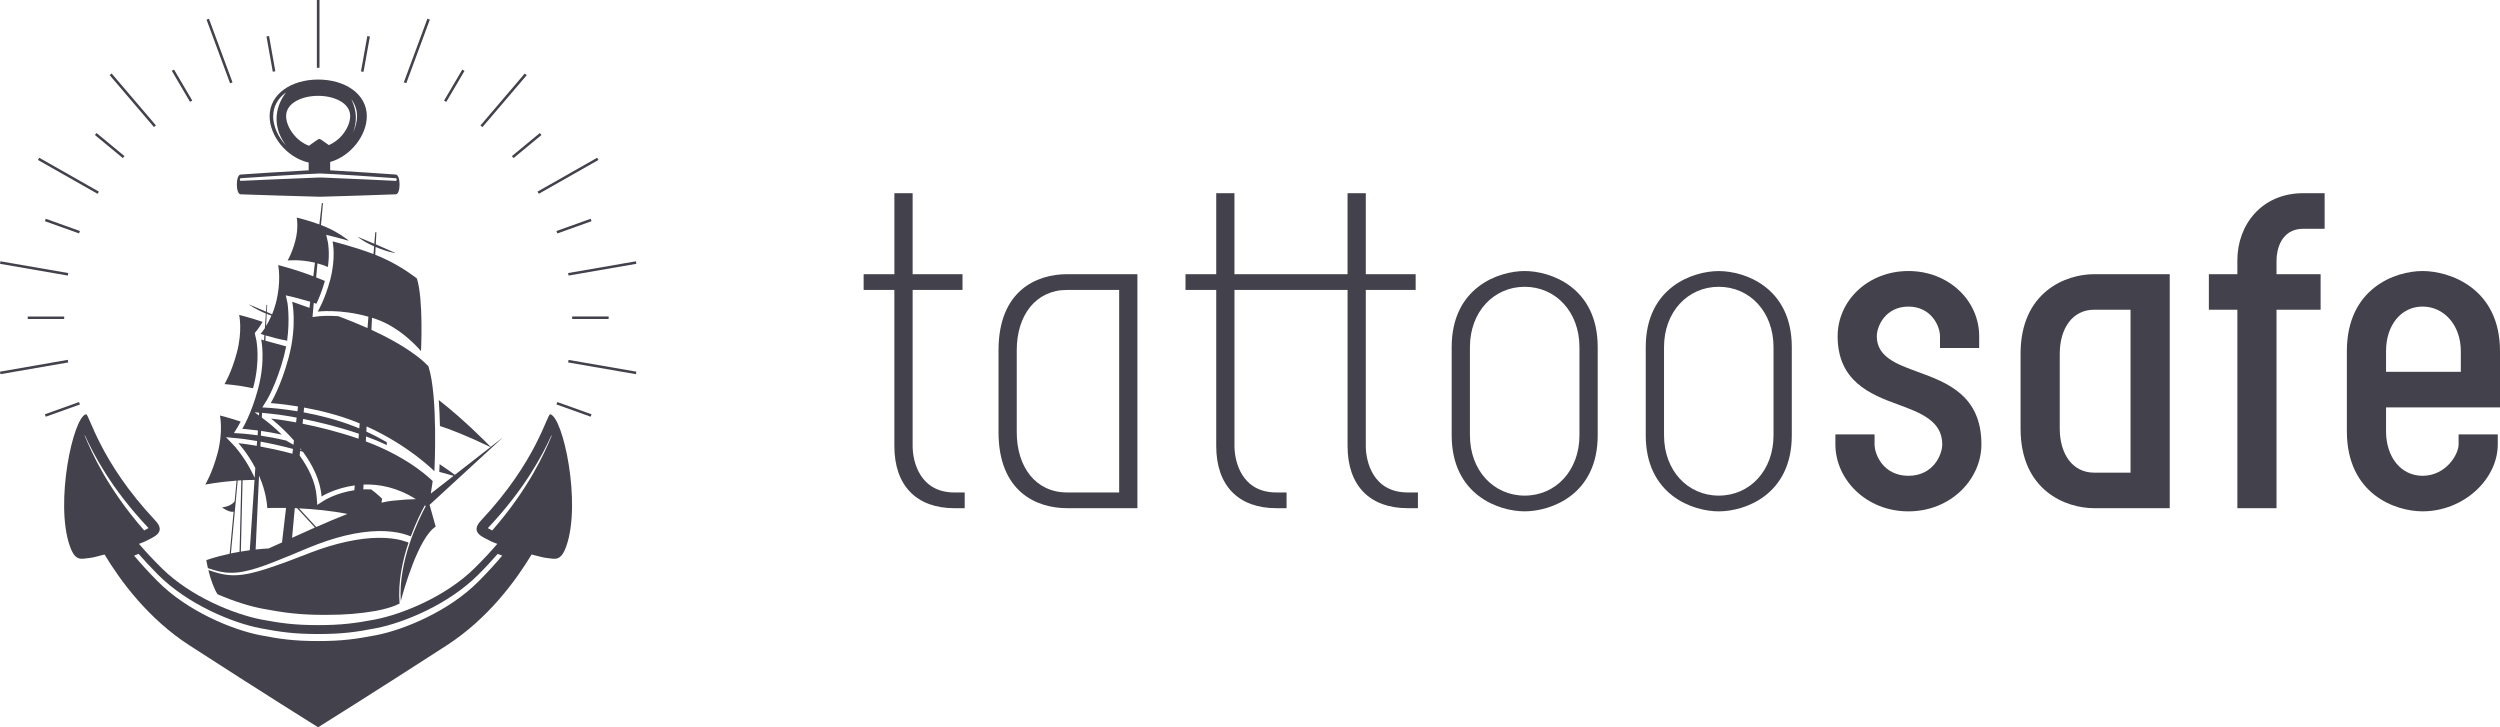 <svg width="110" height="32" viewBox="0 0 110 32" fill="none" xmlns="http://www.w3.org/2000/svg">
<path d="M10.321 22.06C10.163 22.293 9.765 22.327 9.765 22.327C9.765 22.327 10.092 22.563 10.279 22.513L10.106 24.364C9.471 24.5 9.078 24.645 9.078 24.645C9.078 24.645 9.089 24.651 9.104 24.662C9.087 24.651 9.078 24.645 9.078 24.645C9.078 24.645 9.225 25.59 9.57 26.146C10.304 26.466 11.01 26.682 11.567 26.785C12.51 26.963 13.177 27.055 14.312 27.055C15.227 27.055 15.837 26.997 16.532 26.88C17.36 26.721 17.606 26.535 17.606 26.535H17.58C17.504 25.607 17.71 24.659 17.976 23.872C17.962 23.867 17.933 23.855 17.891 23.842C17.834 23.822 17.747 23.794 17.634 23.764C17.405 23.708 17.066 23.658 16.654 23.664C16.448 23.664 16.224 23.68 15.987 23.708C15.75 23.736 15.504 23.78 15.247 23.836C14.736 23.947 14.199 24.111 13.677 24.311C13.414 24.414 13.148 24.514 12.889 24.614C12.629 24.714 12.372 24.809 12.117 24.895C11.615 25.07 11.134 25.22 10.705 25.281C10.491 25.312 10.29 25.318 10.115 25.306C9.94 25.295 9.787 25.265 9.666 25.234C9.544 25.204 9.451 25.173 9.386 25.154C9.352 25.142 9.253 25.109 9.169 25.081C9.163 25.051 9.154 25.023 9.149 24.998C9.236 25.026 9.366 25.067 9.409 25.081C9.474 25.098 9.564 25.126 9.685 25.151C9.804 25.176 9.951 25.198 10.12 25.201C10.29 25.206 10.479 25.192 10.685 25.154C10.892 25.115 11.109 25.059 11.341 24.984C11.569 24.912 11.809 24.823 12.055 24.726C12.301 24.631 12.552 24.525 12.812 24.42C13.069 24.314 13.329 24.203 13.592 24.095C14.12 23.878 14.662 23.694 15.188 23.566C15.713 23.439 16.216 23.375 16.654 23.366C17.091 23.361 17.459 23.413 17.71 23.48C17.837 23.514 17.933 23.547 18.001 23.572C18.035 23.586 18.058 23.594 18.074 23.602C18.3 22.991 18.546 22.505 18.693 22.235C18.707 22.246 18.721 22.257 18.735 22.268C18.394 22.899 17.521 24.698 17.634 26.449C17.758 25.979 18.408 23.655 19.17 23.172L18.902 22.213L22.131 19.244L21.591 19.664C21.439 19.508 20.41 18.46 19.306 17.601C19.334 17.976 19.348 18.368 19.357 18.744C19.834 18.896 20.543 19.174 21.583 19.672L20.015 20.892C19.877 20.792 19.636 20.62 19.343 20.422C19.337 20.603 19.331 20.717 19.329 20.742V20.762C19.518 20.812 19.727 20.87 19.958 20.937L18.956 21.718L19.038 21.17C19.038 21.17 18.089 20.164 16.097 19.422L16.108 19.202C16.442 19.325 16.744 19.452 17.021 19.583C17.021 19.541 17.021 19.497 17.018 19.455C16.744 19.297 16.442 19.138 16.12 18.991L16.131 18.763C17.992 19.6 19.114 20.734 19.114 20.734C19.114 20.734 19.283 17.443 18.851 16.119C18.851 16.119 18.809 16.067 18.71 15.978L18.591 15.869C18.258 15.58 17.569 15.074 16.343 14.513L16.368 13.982C16.428 14.001 16.487 14.018 16.546 14.04C17.699 14.438 18.524 15.45 18.524 15.45C18.524 15.45 18.639 13.17 18.343 12.253C18.343 12.253 17.685 11.719 16.781 11.322C16.693 11.283 16.603 11.247 16.51 11.208L16.527 10.866C16.527 10.866 16.532 10.866 16.535 10.869C16.586 10.888 16.637 10.91 16.688 10.93C16.736 10.952 16.789 10.966 16.837 10.985C16.885 11.002 16.933 11.019 16.979 11.033C17.024 11.047 17.066 11.06 17.106 11.072C17.267 11.116 17.38 11.133 17.38 11.133V11.122C17.38 11.122 16.981 10.947 16.58 10.771C16.566 10.766 16.549 10.758 16.535 10.752L16.561 10.221H16.512L16.47 10.727C16.106 10.574 15.77 10.432 15.77 10.432L15.764 10.443C15.764 10.443 15.851 10.513 15.996 10.599C16.032 10.621 16.069 10.643 16.111 10.666C16.154 10.688 16.196 10.713 16.244 10.735C16.289 10.758 16.337 10.783 16.388 10.805C16.414 10.816 16.439 10.827 16.462 10.838L16.433 11.18C15.592 10.855 14.634 10.621 14.634 10.621C14.634 10.621 14.792 11.33 14.527 12.317C14.287 13.215 13.979 13.71 13.979 13.71C13.979 13.71 14.962 13.582 16.21 13.935L16.171 14.435C15.722 14.235 15.284 14.06 14.886 13.912C14.645 13.896 14.442 13.893 14.295 13.899C14.117 13.904 14.013 13.918 14.01 13.918L13.75 13.951L13.806 13.329C13.843 13.34 13.883 13.351 13.922 13.365C14.021 13.159 14.165 12.82 14.295 12.361C14.165 12.306 14.035 12.253 13.911 12.206L13.967 11.589C14.052 11.611 14.137 11.636 14.227 11.666C14.295 11.691 14.363 11.719 14.428 11.747C14.518 11.102 14.428 10.668 14.428 10.663L14.354 10.332L14.688 10.416C14.71 10.421 14.97 10.485 15.332 10.591L15.326 10.571C15.326 10.571 14.922 10.243 14.369 10.001C14.29 9.968 14.208 9.932 14.123 9.901L14.21 8.94L14.162 8.934L14.052 9.874C13.566 9.696 13.055 9.571 13.055 9.571C13.055 9.571 13.151 10.004 12.99 10.61C12.843 11.161 12.654 11.463 12.654 11.463C12.654 11.463 13.171 11.397 13.857 11.558L13.787 12.156C12.905 11.822 12.239 11.664 12.239 11.664C12.239 11.664 12.394 12.373 12.132 13.357C12.084 13.532 12.03 13.687 11.973 13.829C11.9 13.796 11.821 13.762 11.742 13.729L11.756 13.415H11.725L11.705 13.712C11.332 13.557 10.962 13.398 10.962 13.398V13.406C10.962 13.406 10.982 13.423 11.019 13.445C11.058 13.468 11.112 13.504 11.18 13.543C11.248 13.582 11.326 13.623 11.411 13.665C11.454 13.684 11.499 13.71 11.544 13.729C11.589 13.748 11.637 13.771 11.682 13.79C11.688 13.79 11.691 13.793 11.697 13.796L11.654 14.441C11.544 14.607 11.465 14.691 11.465 14.691C11.465 14.691 11.527 14.713 11.634 14.744L11.617 14.974L11.493 14.941C11.493 14.941 11.694 15.844 11.358 17.098C11.053 18.24 10.66 18.869 10.66 18.869C10.66 18.869 10.928 18.885 11.349 18.941L11.335 19.152C10.92 19.094 10.654 19.077 10.646 19.077L10.293 19.055L10.476 18.758C10.476 18.758 10.521 18.682 10.589 18.549C10.041 18.368 9.677 18.282 9.677 18.282C9.677 18.282 9.832 18.98 9.57 19.953C9.332 20.837 9.03 21.323 9.03 21.323C9.03 21.323 9.62 21.204 10.409 21.148L10.324 22.06H10.321ZM10.16 24.35L10.459 21.142C10.513 21.14 10.564 21.137 10.618 21.134L10.541 24.278C10.406 24.303 10.279 24.325 10.16 24.35ZM10.993 24.209C10.855 24.228 10.725 24.247 10.598 24.27L10.674 21.131C10.844 21.123 11.021 21.117 11.199 21.117L10.99 24.209H10.993ZM12.852 23.664L12.97 22.357C13.004 22.357 13.038 22.357 13.075 22.363L13.857 23.211C13.516 23.361 13.177 23.516 12.852 23.664ZM13.914 23.188L13.157 22.368C13.781 22.399 14.544 22.466 15.284 22.613C14.84 22.788 14.374 22.985 13.914 23.188ZM15.589 21.57C14.798 21.687 14.27 22.015 14.264 22.021L13.959 22.215L13.934 21.86C13.888 21.209 13.569 20.584 13.194 20.056C13.191 20.056 13.188 20.056 13.185 20.056L13.205 19.842C13.244 19.853 13.287 19.867 13.329 19.878C13.742 20.442 14.097 21.126 14.148 21.846C14.148 21.846 14.727 21.476 15.609 21.357L15.592 21.573L15.589 21.57ZM13.21 19.764V19.725C13.236 19.755 13.261 19.786 13.284 19.817C13.261 19.8 13.236 19.783 13.21 19.767M15.772 19.302C14.86 18.988 13.993 18.78 13.315 18.643L13.335 18.432C14.01 18.566 14.874 18.774 15.792 19.085L15.775 19.302H15.772ZM15.996 21.32C16.668 21.295 17.467 21.437 18.298 21.962C18.066 21.965 17.735 21.985 17.267 22.032C17.123 22.046 16.962 22.076 16.786 22.118L16.812 21.943C16.812 21.943 16.654 21.776 16.337 21.537C16.233 21.532 16.131 21.529 16.027 21.532C16.012 21.532 15.998 21.532 15.984 21.532L15.996 21.32ZM15.702 18.58C15.744 18.596 15.784 18.613 15.826 18.63L15.809 18.849C15.747 18.824 15.685 18.799 15.623 18.774C14.843 18.466 14.03 18.268 13.36 18.143L13.38 17.932C14.064 18.057 14.9 18.257 15.705 18.58M13.558 13.971L13.572 13.943V13.971H13.558ZM11.733 13.807C11.764 13.818 11.793 13.832 11.824 13.843C11.863 13.86 11.903 13.873 11.942 13.887C11.863 14.074 11.781 14.226 11.708 14.346L11.733 13.804V13.807ZM11.728 17.629C11.728 17.629 12.16 16.926 12.493 15.675C12.53 15.53 12.566 15.375 12.592 15.241L11.677 14.991L11.688 14.76C11.906 14.824 12.256 14.921 12.634 14.991C12.761 14.057 12.651 13.332 12.648 13.323L12.575 12.995L12.905 13.073C12.905 13.073 13.194 13.143 13.648 13.276L13.617 13.546L12.857 13.276C12.857 13.276 13.083 14.302 12.702 15.728C12.355 17.023 11.911 17.737 11.911 17.737C11.911 17.737 12.4 17.765 13.112 17.885L13.086 18.096C12.389 17.982 11.908 17.949 11.897 17.949L11.541 17.926L11.728 17.626V17.629ZM11.493 18.96C11.756 18.999 12.064 19.052 12.397 19.124C12.061 18.791 11.804 18.591 11.795 18.585L11.521 18.374L11.53 18.165L11.948 18.207C11.985 18.21 12.405 18.254 13.052 18.374L13.027 18.585C12.352 18.46 11.925 18.418 11.925 18.418C11.925 18.418 12.414 18.791 12.934 19.383L12.911 19.569C12.812 19.511 12.705 19.45 12.586 19.383C12.177 19.286 11.795 19.216 11.479 19.169L11.488 18.958L11.493 18.96ZM11.471 19.433C11.863 19.505 12.352 19.608 12.891 19.753L12.866 19.964C12.332 19.819 11.849 19.719 11.459 19.647L11.468 19.433H11.471ZM11.205 18.14L11.4 18.16L11.392 18.282L11.205 18.14ZM11.4 20.934C11.581 21.348 11.725 21.829 11.761 22.354C11.761 22.354 12.086 22.34 12.586 22.349L12.408 23.867C12.205 23.958 12.007 24.047 11.821 24.131C11.623 24.142 11.431 24.158 11.248 24.178L11.397 20.934H11.4ZM10.389 19.705L10.375 19.689L10.352 19.664L10.332 19.644L9.945 19.236L10.51 19.291C10.539 19.291 10.841 19.325 11.312 19.405L11.298 19.616C10.798 19.53 10.488 19.5 10.488 19.5C10.488 19.5 10.88 19.917 11.233 20.589L11.205 21.029C11.205 21.029 11.197 21.012 11.194 21.003C11.177 20.967 11.163 20.934 11.146 20.898C11.132 20.87 11.117 20.84 11.103 20.812C11.078 20.756 11.05 20.706 11.021 20.653C11.007 20.625 10.99 20.598 10.976 20.57C10.959 20.539 10.942 20.512 10.925 20.484C10.911 20.459 10.894 20.431 10.88 20.406C10.861 20.372 10.841 20.342 10.821 20.308C10.801 20.275 10.781 20.245 10.759 20.214C10.742 20.189 10.725 20.161 10.708 20.139C10.694 20.117 10.68 20.097 10.666 20.078C10.649 20.053 10.632 20.031 10.618 20.008C10.606 19.992 10.592 19.975 10.581 19.958C10.558 19.928 10.539 19.9 10.519 19.875C10.507 19.861 10.499 19.85 10.488 19.836C10.473 19.819 10.462 19.803 10.451 19.789L10.428 19.761C10.411 19.741 10.397 19.722 10.383 19.708" fill="#43414B"/>
<path d="M10.524 13.86C10.524 13.86 10.68 14.557 10.417 15.53C10.18 16.414 9.878 16.901 9.878 16.901C9.878 16.901 10.42 16.934 11.134 17.081C11.137 17.067 11.143 17.053 11.146 17.04C11.462 15.855 11.281 14.988 11.281 14.98L11.208 14.652C11.208 14.652 11.375 14.477 11.555 14.163C10.942 13.954 10.524 13.857 10.524 13.857" fill="#43414B"/>
<path d="M1.22 13.924V14.037H2.825C2.825 14.018 2.825 14.001 2.825 13.982C2.825 13.963 2.825 13.943 2.825 13.926H1.22V13.924Z" fill="#43414B"/>
<path d="M3.477 10.271C3.491 10.235 3.502 10.201 3.517 10.165L2.014 9.626L1.974 9.732L3.48 10.271H3.477Z" fill="#43414B"/>
<path d="M16.275 1.607L16.162 1.587L15.883 3.141C15.919 3.147 15.959 3.152 15.996 3.161L16.275 1.609V1.607Z" fill="#43414B"/>
<path d="M18.913 0.862L18.806 0.823L17.769 3.622C17.806 3.636 17.84 3.647 17.877 3.661L18.913 0.862Z" fill="#43414B"/>
<path d="M14.058 2.983V0H13.942V2.983C13.962 2.983 13.979 2.983 13.999 2.983C14.018 2.983 14.038 2.983 14.055 2.983" fill="#43414B"/>
<path d="M3.477 17.69L1.974 18.229L2.014 18.335L3.517 17.796C3.502 17.76 3.491 17.726 3.477 17.69Z" fill="#43414B"/>
<path d="M8.46 4.425L7.657 3.06L7.559 3.116L8.361 4.481C8.395 4.461 8.426 4.442 8.46 4.425Z" fill="#43414B"/>
<path d="M10.231 3.625L9.194 0.826L9.087 0.864L10.123 3.664C10.16 3.65 10.194 3.639 10.231 3.625Z" fill="#43414B"/>
<path d="M12.115 3.138L11.838 1.584L11.725 1.604L12.002 3.155C12.038 3.149 12.078 3.141 12.115 3.136" fill="#43414B"/>
<path d="M24.483 10.165C24.497 10.201 24.509 10.235 24.523 10.271L26.028 9.732L25.989 9.626L24.483 10.165Z" fill="#43414B"/>
<path d="M6.861 5.518L4.912 3.233L4.824 3.305L6.773 5.59C6.802 5.565 6.833 5.54 6.861 5.518Z" fill="#43414B"/>
<path d="M24.483 17.796L25.989 18.335L26.028 18.229L24.523 17.69C24.509 17.726 24.497 17.76 24.483 17.796Z" fill="#43414B"/>
<path d="M25.017 12.125L28 11.608L27.98 11.497L24.997 12.014C25.003 12.05 25.012 12.089 25.017 12.125Z" fill="#43414B"/>
<path d="M26.78 14.037V13.924H25.175C25.175 13.943 25.175 13.963 25.175 13.979C25.175 13.996 25.175 14.018 25.175 14.035H26.78V14.037Z" fill="#43414B"/>
<path d="M23.176 3.308L23.088 3.236L21.139 5.521C21.167 5.546 21.198 5.568 21.227 5.593L23.176 3.308Z" fill="#43414B"/>
<path d="M20.439 3.119L20.34 3.063L19.538 4.428C19.572 4.448 19.602 4.467 19.636 4.484L20.439 3.119Z" fill="#43414B"/>
<path d="M22.597 6.955L23.825 5.94L23.752 5.854L22.523 6.869C22.549 6.896 22.574 6.927 22.597 6.955Z" fill="#43414B"/>
<path d="M23.707 8.528L26.331 7.038L26.274 6.941L23.65 8.431C23.67 8.464 23.69 8.495 23.707 8.528Z" fill="#43414B"/>
<path d="M24.997 15.947L27.98 16.464L28 16.353L25.017 15.836C25.012 15.872 25.006 15.911 24.997 15.947Z" fill="#43414B"/>
<path d="M5.477 6.869L4.248 5.854L4.175 5.94L5.403 6.955C5.429 6.927 5.451 6.896 5.477 6.869Z" fill="#43414B"/>
<path d="M2.983 15.833L0 16.353L0.02 16.464L3.003 15.947C2.997 15.911 2.988 15.872 2.983 15.836" fill="#43414B"/>
<path d="M3.003 12.014L0.02 11.497L0 11.608L2.983 12.125C2.988 12.089 2.994 12.05 3.003 12.014Z" fill="#43414B"/>
<path d="M4.35 8.431L1.726 6.941L1.669 7.038L4.293 8.528C4.313 8.495 4.333 8.464 4.353 8.431" fill="#43414B"/>
<path d="M24.212 18.227C24.074 18.199 23.622 20.289 21.162 22.905C20.653 23.447 21.272 23.639 21.591 23.811C21.642 23.839 21.746 23.881 21.882 23.93C21.614 24.245 21.28 24.606 20.868 25.012C19.597 26.263 17.671 27.035 16.487 27.261C15.631 27.422 15.027 27.505 13.999 27.505C12.97 27.505 12.366 27.422 11.51 27.261C10.327 27.035 8.4 26.265 7.129 25.012C6.717 24.606 6.384 24.245 6.115 23.93C6.251 23.881 6.355 23.839 6.406 23.811C6.725 23.639 7.344 23.447 6.835 22.905C4.375 20.292 3.926 18.201 3.785 18.227C3.22 18.338 2.401 22.135 3.076 24.036C3.325 24.734 3.584 24.581 3.946 24.55C4.05 24.542 4.299 24.481 4.601 24.398C5.29 25.548 6.516 27.219 8.33 28.392C11.479 30.43 13.996 32 13.996 32C13.996 32 16.512 30.43 19.662 28.392C21.475 27.219 22.698 25.548 23.39 24.398C23.692 24.481 23.941 24.539 24.046 24.55C24.407 24.584 24.67 24.734 24.916 24.036C25.591 22.135 24.774 18.335 24.207 18.227M3.726 19.177L3.734 19.149C4.124 20.006 4.895 21.495 6.505 23.202L6.536 23.236C6.477 23.272 6.398 23.311 6.344 23.338C4.709 21.468 4.031 19.894 3.728 19.177M21.054 25.584C19.749 26.899 17.769 27.711 16.555 27.947C15.676 28.117 15.055 28.206 13.999 28.206C12.942 28.206 12.321 28.119 11.442 27.947C10.228 27.711 8.248 26.899 6.943 25.584C6.519 25.156 6.175 24.776 5.901 24.448C5.977 24.42 6.045 24.392 6.098 24.37C6.336 24.642 6.615 24.945 6.943 25.276C8.248 26.591 10.228 27.405 11.442 27.639C12.321 27.808 12.942 27.897 13.999 27.897C15.055 27.897 15.676 27.811 16.555 27.639C17.769 27.402 19.749 26.591 21.054 25.276C21.385 24.945 21.662 24.642 21.899 24.37C21.953 24.392 22.018 24.417 22.097 24.448C21.823 24.776 21.478 25.156 21.054 25.584ZM21.656 23.341C21.602 23.316 21.523 23.274 21.464 23.238L21.495 23.205C23.102 21.495 23.876 20.008 24.263 19.152L24.272 19.18C23.969 19.9 23.291 21.471 21.656 23.341Z" fill="#43414B"/>
<path d="M10.581 8.55C10.892 8.562 13.566 8.648 14.044 8.656C14.064 8.656 14.097 8.656 14.117 8.656C14.578 8.648 17.108 8.564 17.416 8.55C17.637 8.542 17.637 7.697 17.416 7.68C17.01 7.65 15.374 7.539 14.527 7.494C14.527 7.355 14.527 7.233 14.527 7.127C15.453 6.863 16.14 5.94 16.14 5.112C16.14 4.133 15.182 3.5 14.001 3.5C12.821 3.5 11.863 4.133 11.863 5.112C11.863 5.971 12.6 6.93 13.581 7.152C13.581 7.252 13.581 7.366 13.581 7.494C12.68 7.541 10.988 7.65 10.586 7.68C10.366 7.697 10.366 8.542 10.586 8.55M15.71 5.112C15.71 5.348 15.648 5.596 15.532 5.835C15.614 5.626 15.657 5.407 15.657 5.184C15.657 4.898 15.586 4.623 15.456 4.364C15.623 4.581 15.71 4.834 15.71 5.112ZM12.021 5.112C12.021 4.695 12.216 4.334 12.581 4.069H12.584C12.318 4.42 12.168 4.814 12.168 5.231C12.168 5.648 12.318 6.043 12.584 6.399C12.228 6.024 12.019 5.546 12.019 5.115M13.016 6.026C12.753 5.754 12.589 5.404 12.589 5.109C12.589 4.523 13.298 4.217 13.999 4.217C14.699 4.217 15.408 4.523 15.408 5.109C15.408 5.404 15.244 5.754 14.984 6.026C14.88 6.132 14.705 6.285 14.47 6.385C14.408 6.338 14.304 6.263 14.199 6.193C14.165 6.171 14.095 6.115 14.052 6.115C14.01 6.115 13.936 6.171 13.9 6.196C13.77 6.282 13.646 6.377 13.598 6.413C13.329 6.318 13.129 6.146 13.016 6.029M10.584 7.842C11.069 7.805 13.425 7.655 14.015 7.636C14.049 7.636 14.114 7.636 14.148 7.636C14.719 7.655 16.936 7.805 17.419 7.842C17.47 7.844 17.462 7.961 17.419 7.958C17.419 7.958 14.705 7.828 14.16 7.811C14.126 7.811 14.055 7.811 14.021 7.811C13.456 7.828 10.589 7.958 10.589 7.958C10.544 7.961 10.539 7.847 10.589 7.842" fill="#43414B"/>
<path d="M39.352 19.629C39.352 21.371 40.331 22.361 41.997 22.361H42.447V21.669H41.997C40.469 21.669 40.156 20.302 40.156 19.629V12.758H42.35V12.065H40.156V8.5H39.353V12.064H38V12.757H39.352V19.629Z" fill="#43414B"/>
<path d="M50.046 12.064H46.952C45.62 12.064 43.935 12.777 43.935 15.41V19.014C43.935 21.648 45.62 22.36 46.952 22.36H50.046V12.064ZM49.243 21.668H46.951C45.579 21.668 44.737 20.559 44.737 19.014V15.41C44.737 13.865 45.579 12.757 46.951 12.757H49.243V21.668Z" fill="#43414B"/>
<path d="M61.936 21.668C60.409 21.668 60.095 20.301 60.095 19.628V12.757H62.289V12.064H60.095V8.5H59.292V12.064H54.316V8.5H53.514V12.064H52.162V12.757H53.514V19.628C53.514 21.369 54.493 22.36 56.158 22.36H56.609V21.668H56.158C54.631 21.668 54.317 20.301 54.317 19.628V12.757H59.293V19.628C59.293 21.369 60.273 22.36 61.938 22.36H62.389V21.668H61.936Z" fill="#43414B"/>
<path d="M70.299 15.272C70.299 12.638 68.222 11.925 67.086 11.925C65.95 11.925 63.874 12.638 63.874 15.272V19.153C63.874 21.786 65.95 22.499 67.086 22.499C68.222 22.499 70.299 21.786 70.299 19.153V15.272ZM69.496 19.154C69.496 20.699 68.457 21.807 67.086 21.807C65.716 21.807 64.677 20.699 64.677 19.154V15.273C64.677 13.729 65.716 12.619 67.086 12.619C68.457 12.619 69.496 13.728 69.496 15.273V19.154Z" fill="#43414B"/>
<path d="M78.839 19.154V15.273C78.839 12.639 76.762 11.927 75.626 11.927C74.49 11.927 72.413 12.639 72.413 15.273V19.154C72.413 21.787 74.49 22.5 75.626 22.5C76.762 22.5 78.839 21.787 78.839 19.154ZM73.217 19.154V15.273C73.217 13.729 74.255 12.619 75.626 12.619C76.997 12.619 78.035 13.728 78.035 15.273V19.154C78.035 20.699 76.997 21.807 75.626 21.807C74.255 21.807 73.217 20.699 73.217 19.154Z" fill="#43414B"/>
<path d="M87.182 19.55C87.182 17.411 85.693 16.837 84.381 16.362C83.46 16.025 82.579 15.708 82.579 14.797C82.579 14.341 82.971 13.49 83.97 13.49C84.969 13.49 85.36 14.341 85.36 14.797V15.311H87.084V14.797C87.084 13.212 85.732 11.925 83.97 11.925C82.207 11.925 80.856 13.212 80.856 14.797C80.856 16.758 82.266 17.351 83.539 17.807C84.498 18.163 85.459 18.519 85.459 19.55C85.459 20.005 85.067 20.935 83.97 20.935C82.872 20.935 82.481 20.005 82.481 19.55V19.114H80.757V19.55C80.757 21.095 82.109 22.5 83.97 22.5C85.83 22.5 87.182 21.093 87.182 19.55Z" fill="#43414B"/>
<path d="M92.138 22.361H95.468V12.064H92.138C90.923 12.064 88.905 12.816 88.905 15.569V18.856C88.905 21.608 90.923 22.36 92.138 22.36V22.361ZM90.629 15.569C90.629 14.441 91.197 13.628 92.138 13.628H93.744V20.796H92.138C91.197 20.796 90.629 19.984 90.629 18.855V15.568V15.569Z" fill="#43414B"/>
<path d="M98.444 22.361H100.167V13.629H102.107V12.065H100.167V11.451C100.167 10.996 100.364 10.066 101.343 10.066H102.284V8.5H101.343C99.502 8.5 98.444 9.906 98.444 11.45V12.064H97.19V13.628H98.444V22.361Z" fill="#43414B"/>
<path d="M109.902 19.55V19.114H108.179V19.55C108.179 20.005 107.611 20.935 106.592 20.935C105.652 20.935 104.986 20.124 104.986 18.974V17.925H110V15.45C110 12.678 107.786 11.925 106.592 11.925C105.398 11.925 103.262 12.678 103.262 15.45V18.974C103.262 21.747 105.397 22.499 106.592 22.499C108.395 22.499 109.902 21.092 109.902 19.549V19.55ZM104.986 15.45C104.986 14.302 105.652 13.489 106.592 13.489C107.532 13.489 108.276 14.301 108.276 15.45V16.36H104.986V15.45Z" fill="#43414B"/>
</svg>
